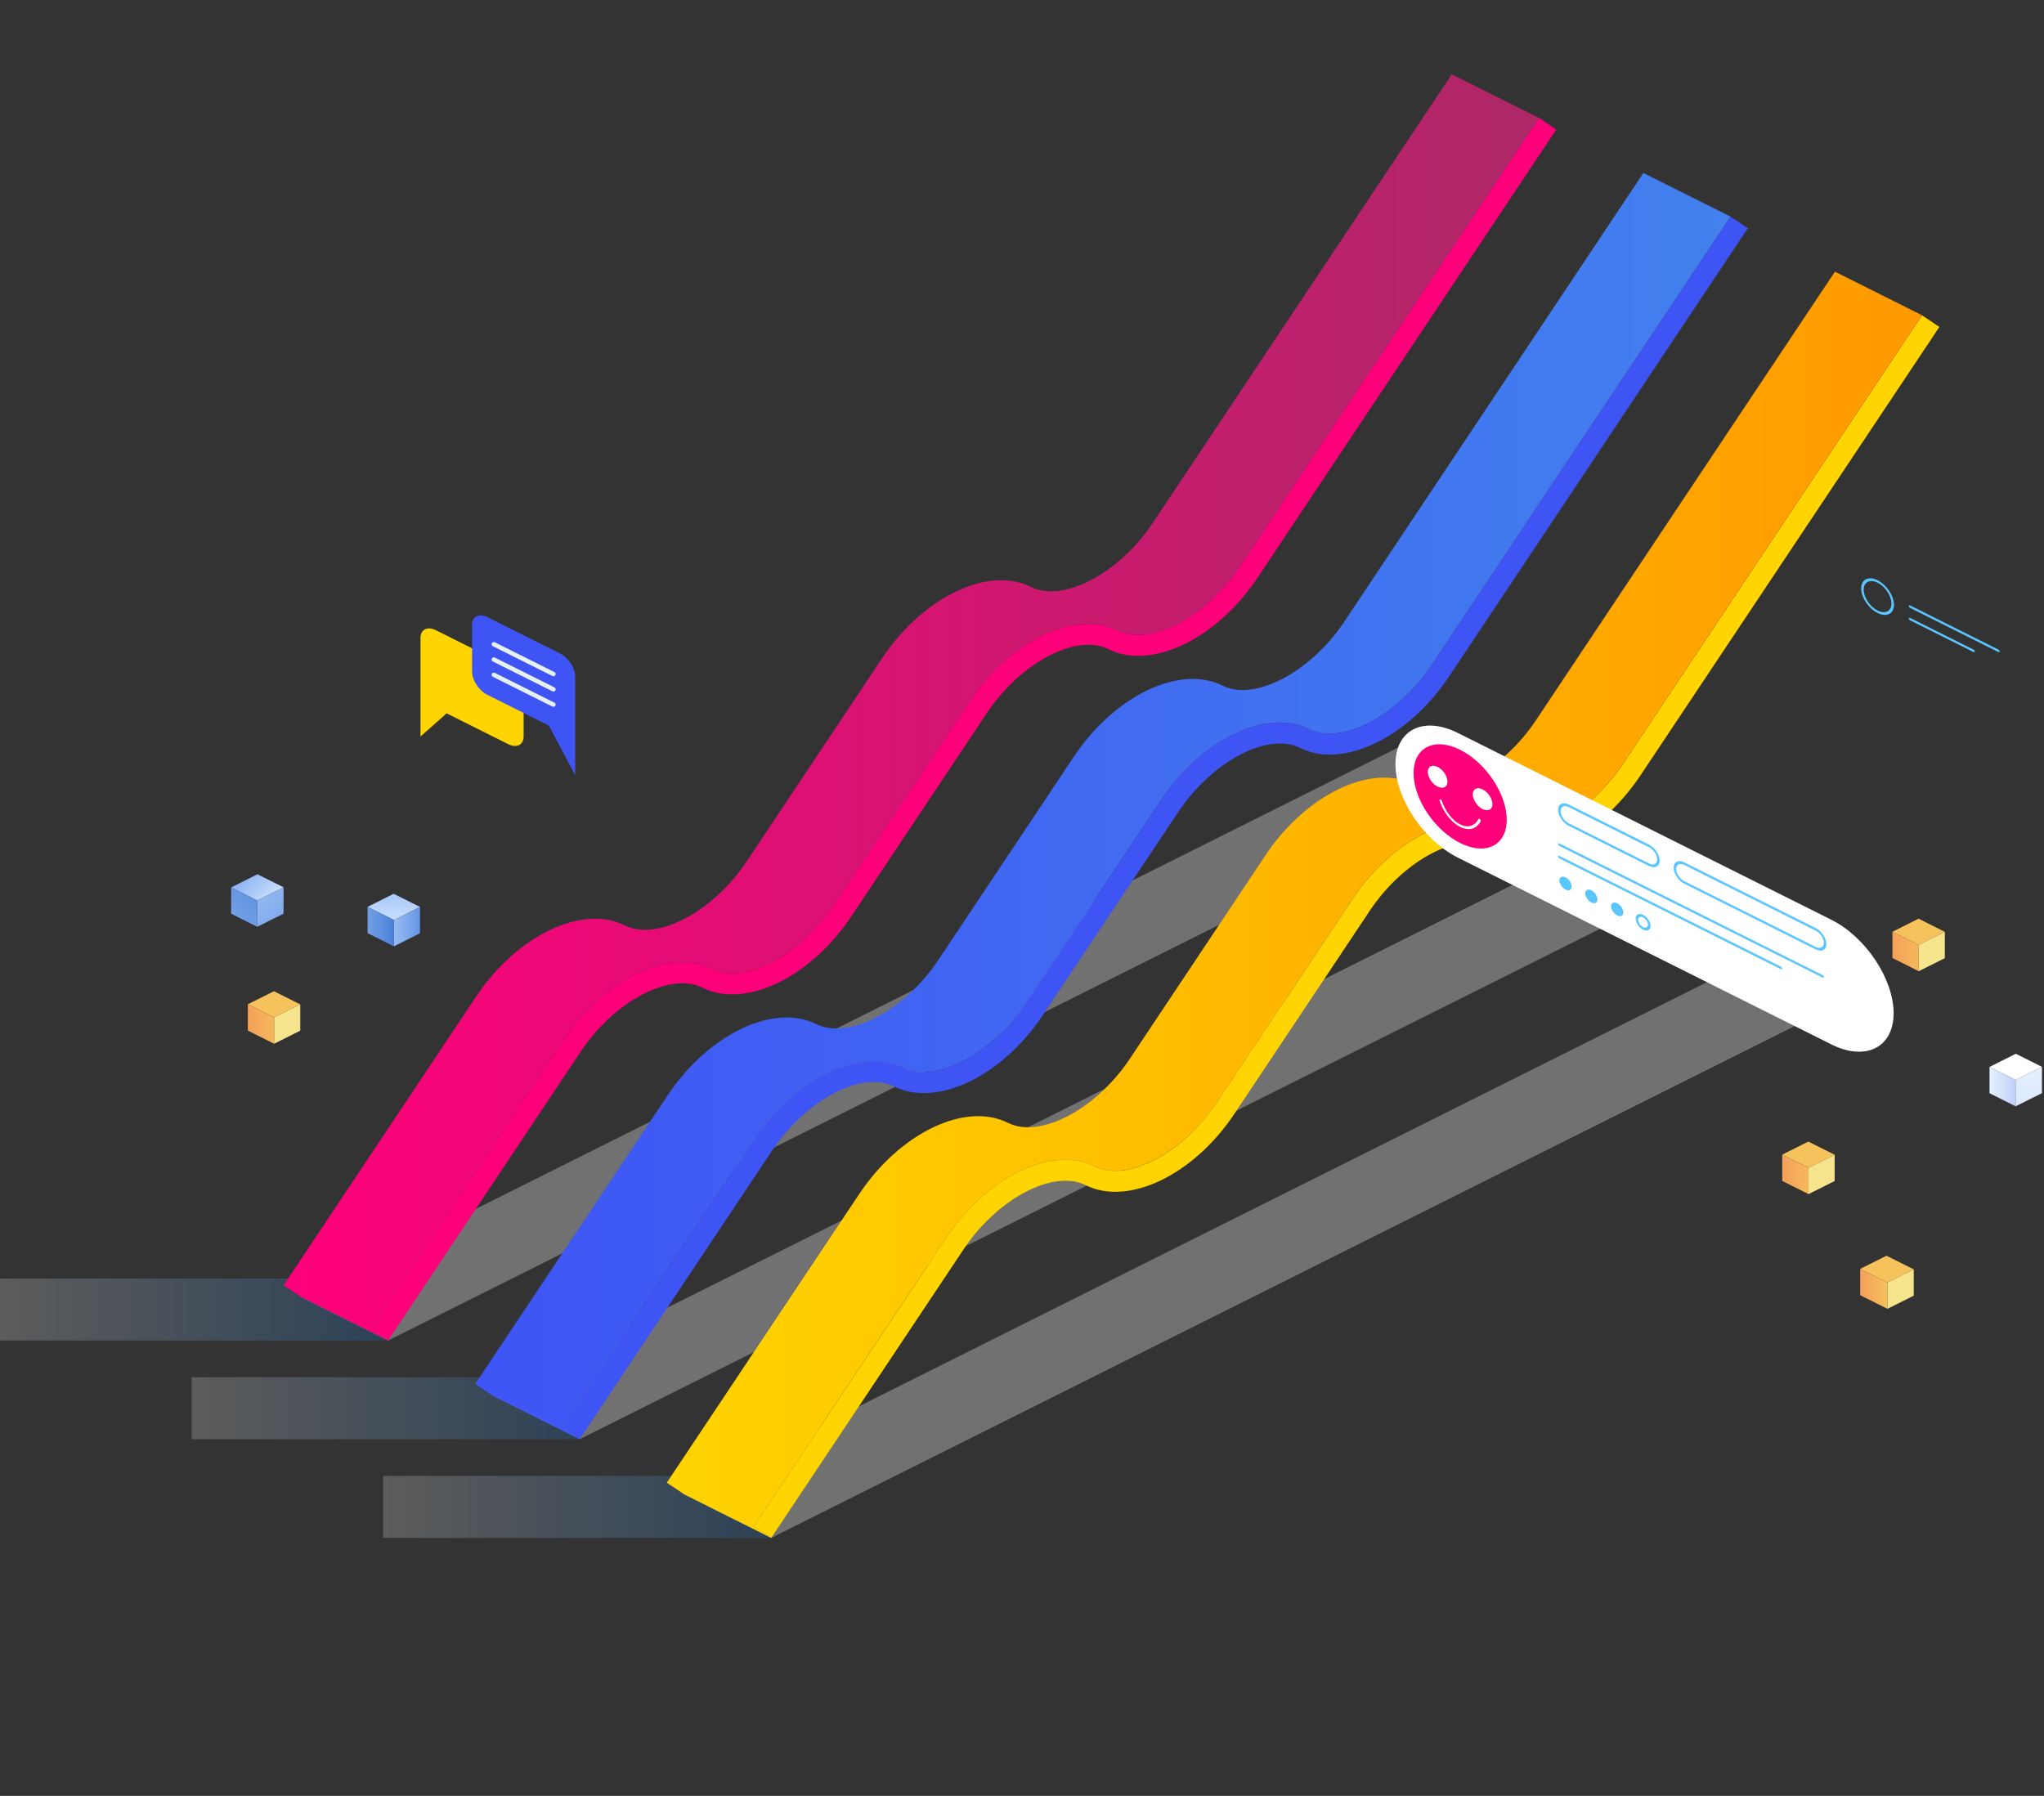 <svg fill="none" height="645" viewBox="0 0 734 645" width="734" xmlns="http://www.w3.org/2000/svg">
    <rect x="0" y="0" width="734" height="645" fill="#333333" stroke="none"/>
    <!--  Cube  -->
    <style>
        .cube-small {
        transform-origin: center;
        transform-box: border-box;
        animation: levitate-rotate 5s infinite linear;
        }

        .cube-small-two {
        animation-delay: .2s;
        }

        .cube-small-three {
        animation-delay: .4s;
        }

        .cube-small-four {
        animation-delay: .6s;
        }

        .cube-small-five {
        animation-delay: .8s;
        }

        .cube-small-six {
        animation-delay: 1s;
        }

        .cube-small-seven {
        animation-delay: 1.2s;
        }

        @keyframes levitate-rotate {
        0%, 40%, 80% {
        transform: translateY(0) rotate(0deg);
        }
        20%, 60% {
        transform: translateY(-20px);
        }
        100% {
        transform: translateY(0) rotate(-360deg);
        }
        }

        @keyframes slideIn {
        0% {
        transform: translateX(-100px);
        opacity: 0;
        }
        15%, 70% {
        transform: translateX(0);
        opacity: 1;
        }
        90%, 100% {
        transform: translateX(0);
        opacity: 0;
        }
        }

        .cube {
        opacity: 0;
        transform: translateX(-100px);
        animation: slideIn 7s infinite linear;
        }

        .cube--white {
        animation: cubeTranslateYOne 7s infinite linear;
        }

        .cube--yellow {
        animation: cubeTranslateYTwo 7s infinite linear;
        }

        .cube--yellow2 {
        animation: cubeTranslateYThree 7s infinite linear;
        }

        .cube--white,
        .cube--yellow,
        .cube--yellow2 {
        opacity: 0;
        transform: translateY(-15px);
        }

        @keyframes cubeTranslateYOne {
        0%, 25% {
        transform: translateY(-25px);
        opacity: 0;
        }
        40%, 70% {
        transform: translateY(0);
        opacity: 1;
        }
        90%, 100% {
        transform: translateY(0);
        opacity: 0;
        }
        }

        @keyframes cubeTranslateYTwo {
        0%, 20% {
        transform: translateY(-25px);
        opacity: 0;
        }
        35%, 70% {
        transform: translateY(0);
        opacity: 1;
        }
        90%, 100% {
        transform: translateY(0);
        opacity: 0;
        }
        }

        @keyframes cubeTranslateYThree {
        0%, 15% {
        transform: translateY(-25px);
        opacity: 0;
        }
        30%, 70% {
        transform: translateY(0);
        opacity: 1;
        }
        90%, 100% {
        transform: translateY(0);
        opacity: 0;
        }
        }

        .cube-two {
        animation-delay: .5s;
        }

        .cube-two .cube--white {
        animation-delay: .5s;
        }

        .cube-two .cube--yellow {
        animation-delay: .5s;
        }

        .cube-three {
        animation-delay: 1s;
        }

        .cube-three .cube--white {
        animation-delay: 1s;
        }
    </style>
    <!-- portfolio, location-popup,massage-user -->
    <style>
        .portfolio {
        transform-origin: center;
        transform-box: border-box;
        opacity: 0;
        transform: translate(175px, -200px);
        animation: movement-portfolio 10s infinite linear;
        }
        @keyframes movement-portfolio {
        0% {
        opacity: 0;
        transform: translate(175px, -200px);

        }
        20% {
        opacity: 1;
        transform: translate(60px, -15px)
        }
        35% {
        transform: translate(0, 0);
        }
        60% {
        transform: translate(-90px, 115px);
        }
        75% {

        opacity: 1;
        transform: translate(-140px, 110px);
        }
        100% {
        opacity: 0;
        transform: translate(-240px, 240px);
        }
        }

        .location-popup {
        opacity: 0;
        transform: translate(100px, -150px);
        animation: movement-location 10s infinite linear;
        animation-delay: 3s;
        }
        @keyframes movement-location {
        0% {
        opacity: 0;
        transform: translate(100px, -150px);
        }
        20% {
        opacity: 1;
        transform: translate(-24px, 35px);
        }
        35% {
        transform: translate(-85px, 35px);
        }
        60% {
        transform: translate(-185px, 155px);
        }
        75% {
        opacity: 1;
        transform: translate(-225px, 160px);
        }
        100% {
        opacity: 0;
        transform: translate(-315px, 290px);
        }
        }

        .massage-user{
        opacity: 0;
        transform: translate(210px, -270px);
        animation: movement-massage-user 10s infinite linear;
        animation-delay: 6s;
        }
        @keyframes movement-massage-user {
        0% {
        opacity: 0;
        transform: translate(210px, -270px);
        }
        20% {
        opacity: 1;
        transform: translate(80px, -85px);
        }
        35% {
        transform: translate(30px, -85px);
        }
        60% {
        transform: translate(-65px, 40px);
        }
        75% {
        opacity: 1;
        transform: translate(-120px, 35px);
        }
        100% {
        opacity: 0;
        transform: translate(-205px, 170px);
        }
        }
        /*.smile{*/
        /*  display: none;*/
        /*}*/
    </style>
    <!-- messenger -->
    <style>
        .messenger, .smile{
        animation: levitate 3s infinite linear;
        }
        .smile{
        animation-delay: 0.5s;
        }
        @keyframes levitate {
        0%,100% { transform: translateY(0); }
        50% { transform: translateY(-10px); }
        }
    </style>
    <path d="M535.495 283.272L139.376 481.443L107.882 465.683L504.001 267.528L535.495 283.272Z"
          fill="url(#paint0_linear_3995_1531)"
          opacity="0.3"
          style="mix-blend-mode:multiply"/>
    <path d="M139.376 459.188H0V481.443H139.376V459.188Z" fill="url(#paint1_linear_3995_1531)" opacity="0.2"
          style="mix-blend-mode:multiply"/>
    <path
            d="M139.376 481.443L133.138 477.272L202.221 373.626C216.878 351.626 240.335 340.388 255.629 348.029C267.199 353.807 287.266 343.269 299.441 324.979L348.058 252.039C362.715 230.04 386.173 218.801 401.466 226.442C413.036 232.237 433.103 221.683 445.278 203.408L552.619 42.328L558.857 46.498L451.516 207.563C436.859 229.562 413.386 240.801 398.108 233.16C386.539 227.366 366.471 237.92 354.297 256.194L305.679 329.133C291.022 351.133 267.565 362.371 252.271 354.73C240.701 348.952 220.634 359.49 208.459 377.765L139.376 481.411V481.443Z"
            fill="#FF007B"/>
    <path
            d="M552.619 42.328L445.278 203.392C433.103 221.667 413.036 232.221 401.466 226.426C386.173 218.786 362.715 230.024 348.058 252.024L299.441 324.963C287.266 343.237 267.198 353.791 255.629 348.013C240.335 340.372 216.878 351.61 202.221 373.61L133.138 477.256L139.376 481.427L108.105 465.779L101.866 461.608L170.95 357.962C185.607 335.962 209.064 324.724 224.358 332.365C235.927 338.143 255.995 327.605 268.169 309.315L316.787 236.376C331.444 214.376 354.901 203.138 370.195 210.778C381.764 216.573 401.832 206.019 414.006 187.744L521.347 26.68L552.619 42.328Z"
            fill="url(#paint2_linear_3995_1531)"/>
    <path d="M604.292 318.738L208.173 516.893L176.679 501.134L572.798 302.979L604.292 318.738Z"
          fill="url(#paint3_linear_3995_1531)"
          opacity="0.3"
          style="mix-blend-mode:multiply"/>
    <path d="M208.173 494.639H68.797V516.893H208.173V494.639Z" fill="url(#paint4_linear_3995_1531)" opacity="0.2"
          style="mix-blend-mode:multiply"/>
    <path
            d="M208.173 516.893L201.935 512.723L271.018 409.076C285.675 387.077 309.132 375.838 324.426 383.479C335.995 389.258 356.063 378.72 368.237 360.429L416.855 287.49C431.512 265.491 454.969 254.252 470.263 261.893C481.833 267.687 501.9 257.133 514.075 238.859L621.416 77.794L627.654 81.965L520.313 243.029C505.656 265.029 482.183 276.267 466.905 268.627C455.336 262.832 435.268 273.386 423.093 291.661L374.476 364.6C359.819 386.599 336.361 397.838 321.068 390.197C309.498 384.419 289.431 394.957 277.256 413.231L208.173 516.877V516.893Z"
            fill="#3F54F5"/>
    <path
            d="M621.4 77.778L514.059 238.843C501.884 257.117 481.817 267.672 470.247 261.877C454.954 254.236 431.496 265.475 416.839 287.474L368.221 360.413C356.047 378.688 335.979 389.242 324.41 383.464C309.116 375.823 285.659 387.061 271.002 409.061L201.919 512.707L208.157 516.877L176.886 501.229L170.647 497.059L239.731 393.413C254.388 371.413 277.845 360.175 293.139 367.816C304.708 373.594 324.776 363.056 336.95 344.765L385.568 271.826C400.225 249.827 423.682 238.588 438.976 246.229C450.545 252.023 470.613 241.469 482.787 223.195L590.128 62.13L621.4 77.778Z"
            fill="url(#paint5_linear_3995_1531)"/>
    <path d="M673.073 354.189L276.954 552.344L245.46 536.585L641.579 338.43L673.073 354.189Z"
          fill="url(#paint6_linear_3995_1531)"
          opacity="0.3"
          style="mix-blend-mode:multiply"/>
    <path d="M276.954 530.09H137.578V552.344H276.954V530.09Z" fill="url(#paint7_linear_3995_1531)" opacity="0.2"
          style="mix-blend-mode:multiply"/>
    <path
            d="M276.954 552.344L270.716 548.173L339.799 444.527C354.456 422.528 377.913 411.289 393.207 418.93C404.776 424.709 424.844 414.171 437.018 395.88L485.636 322.941C500.293 300.941 523.75 289.703 539.044 297.344C550.613 303.138 570.681 292.584 582.856 274.31L690.197 113.245L696.435 117.416L589.094 278.48C574.437 300.48 550.964 311.718 535.686 304.077C524.116 298.283 504.049 308.837 491.874 327.112L443.257 400.051C428.6 422.05 405.142 433.289 389.849 425.648C378.279 419.869 358.211 430.408 346.037 448.682L276.954 552.328V552.344Z"
            fill="#FFD400"/>
    <path
            d="M690.196 113.229L582.856 274.294C570.681 292.568 550.613 303.122 539.044 297.328C523.75 289.687 500.293 300.926 485.636 322.925L437.018 395.864C424.844 414.139 404.776 424.693 393.207 418.914C377.913 411.273 354.456 422.512 339.799 444.512L270.716 548.158L276.954 552.328L245.683 536.68L239.444 532.51L308.528 428.864C323.184 406.864 346.642 395.625 361.935 403.266C373.505 409.045 393.573 398.507 405.747 380.216L454.365 307.277C469.022 285.278 492.479 274.039 507.773 281.68C519.342 287.474 539.41 276.92 551.584 258.646L658.925 97.581L690.196 113.229Z"
            fill="url(#paint8_linear_3995_1531)"/>
    <g class="cube">
        <g class="cube--blue">
            <path d="M587.607 582.98H534.98V599.756H587.607V582.98Z" fill="url(#paint9_linear_3995_1531)"
                  style="mix-blend-mode:multiply"/>
            <path d="M621.148 549.429L587.607 566.205L554.065 549.429L587.607 532.654L621.148 549.429Z"
                  fill="url(#paint10_linear_3995_1531)"/>
            <path d="M621.148 582.98L587.607 599.756V566.205L621.148 549.429V582.98Z"
                  fill="url(#paint11_linear_3995_1531)"/>
            <path d="M587.607 599.756L554.065 582.98V549.429L587.607 566.205V599.756Z"
                  fill="url(#paint12_linear_3995_1531)"/>
        </g>
        <g class="cube--yellow2">
            <path d="M621.148 515.878L587.607 532.653L554.065 515.878L587.607 499.102L621.148 515.878Z"
                  fill="url(#paint13_linear_3995_1531)"/>
            <path d="M621.148 549.429L587.607 566.205V532.654L621.148 515.878V549.429Z"
                  fill="url(#paint14_linear_3995_1531)"/>
            <path d="M587.607 566.205L554.065 549.429V515.878L587.607 532.654V566.205Z"
                  fill="url(#paint15_linear_3995_1531)"/>
        </g>
        <g class="cube--yellow">
            <path d="M621.148 482.327L587.607 499.102L554.065 482.327L587.607 465.551L621.148 482.327Z"
                  fill="url(#paint16_linear_3995_1531)"/>
            <path d="M621.148 515.878L587.607 532.654V499.102L621.148 482.327V515.878Z" fill="#FFD400"/>
            <path d="M587.607 532.654L554.065 515.878V482.327L587.607 499.102V532.654Z"
                  fill="url(#paint17_linear_3995_1531)"/>
        </g>
        <g class="cube--white">
            <path d="M621.148 448.776L587.607 465.551L554.065 448.776L587.607 432L621.148 448.776Z" fill="white"/>
            <path d="M621.148 482.327L587.607 499.102V465.551L621.148 448.776V482.327Z"
                  fill="url(#paint18_linear_3995_1531)"/>
            <path d="M587.607 499.102L554.065 482.327V448.776L587.607 465.551V499.102Z"
                  fill="url(#paint19_linear_3995_1531)"/>
        </g>
    </g>
    <g class="cube cube-two">
        <g class="cube--blue">
            <path d="M543.11 605.228H490.484V622.004H543.11V605.228Z" fill="url(#paint20_linear_3995_1531)"
                  style="mix-blend-mode:multiply"/>
            <path d="M576.652 571.69L543.11 588.466L509.568 571.69L543.11 554.915L576.652 571.69Z"
                  fill="url(#paint21_linear_3995_1531)"/>
            <path d="M576.652 605.228L543.11 622.017V588.466L576.652 571.69V605.228Z"
                  fill="url(#paint22_linear_3995_1531)"/>
            <path d="M543.11 622.017L509.568 605.228V571.69L543.11 588.466V622.017Z"
                  fill="url(#paint23_linear_3995_1531)"/>
        </g>
        <g class="cube--yellow">
            <path d="M576.652 538.139L543.11 554.915L509.568 538.139L543.11 521.364L576.652 538.139Z"
                  fill="url(#paint24_linear_3995_1531)"/>
            <path d="M576.652 571.69L543.11 588.466V554.915L576.652 538.139V571.69Z"
                  fill="url(#paint25_linear_3995_1531)"/>
            <path d="M543.11 588.466L509.568 571.69V538.139L543.11 554.915V588.466Z"
                  fill="url(#paint26_linear_3995_1531)"/>
        </g>
        <g class="cube--white">
            <path d="M576.652 504.588L543.11 521.363L509.581 504.588L543.11 487.812L576.652 504.588Z" fill="white"/>
            <path d="M576.652 538.126L543.11 554.915V521.363L576.652 504.588V538.126Z"
                  fill="url(#paint27_linear_3995_1531)"/>
            <path d="M543.11 554.915L509.581 538.126V504.588L543.11 521.363V554.915Z"
                  fill="url(#paint28_linear_3995_1531)"/>
        </g>
    </g>
    <g class="cube cube-three">
        <g class="cube--blue">
            <path d="M498.626 627.49H446V644.265H498.626V627.49Z" fill="url(#paint29_linear_3995_1531)"
                  style="mix-blend-mode:multiply"/>
            <path d="M532.155 593.951L498.614 610.727L465.085 593.951L498.614 577.163L532.155 593.951Z"
                  fill="url(#paint30_linear_3995_1531)"/>
            <path d="M532.155 627.489L498.614 644.265V610.727L532.155 593.951V627.489Z"
                  fill="url(#paint31_linear_3995_1531)"/>
            <path d="M498.614 644.265L465.085 627.489V593.951L498.614 610.727V644.265Z"
                  fill="url(#paint32_linear_3995_1531)"/>
        </g>
        <g class="cube--white">
            <path d="M532.155 560.4L498.614 577.175L465.085 560.4L498.614 543.624L532.155 560.4Z" fill="white"/>
            <path d="M532.155 593.951L498.614 610.726V577.175L532.155 560.4V593.951Z"
                  fill="url(#paint33_linear_3995_1531)"/>
            <path d="M498.614 610.726L465.085 593.951V560.4L498.614 577.175V610.726Z"
                  fill="url(#paint34_linear_3995_1531)"/>
        </g>
    </g>
    <g class="cube-small cube-small-one">
        <path d="M714.434 383.193L723.807 387.889L733.26 383.161L723.887 378.465L714.434 383.193Z" fill="white"/>
        <path d="M714.434 392.633L723.807 397.329V387.889L714.434 383.193V392.633Z"
              fill="url(#paint35_linear_3995_1531)"/>
        <path d="M723.807 397.329L733.26 392.601V383.161L723.807 387.889V397.329Z"
              fill="url(#paint36_linear_3995_1531)"/>
    </g>
    <g class="cube-small cube-small-two">
        <path d="M658.826 414.728L649.453 419.408L640 414.696L649.373 410L658.826 414.728Z" fill="#F5C25B"/>
        <path d="M658.826 424.168L649.453 428.864V419.408L658.826 414.728V424.168Z" fill="#F5E48C"/>
        <path d="M649.453 428.864L640 424.136V414.696L649.453 419.408V428.864Z" fill="url(#paint37_linear_3995_1531)"/>
    </g>
    <g class="cube-small cube-small-three">
        <path d="M698.392 334.673L689.019 339.353L679.582 334.641L688.955 329.945L698.392 334.673Z" fill="#F5C25B"/>
        <path d="M698.392 344.113L689.019 348.809V339.353L698.392 334.673V344.113Z" fill="#F5E48C"/>
        <path d="M689.019 348.809L679.582 344.081V334.641L689.019 339.353V348.809Z"
              fill="url(#paint38_linear_3995_1531)"/>
    </g>
    <g class="cube-small cube-small-four">
        <path d="M107.826 360.728L98.437 365.408L89 360.68L98.374 356L107.826 360.728Z" fill="#F5C25B"/>
        <path d="M107.826 370.168L98.437 374.864V365.408L107.826 360.728V370.168Z" fill="#F5E48C"/>
        <path d="M98.437 374.864L89 370.136V360.68L98.437 365.408V374.864Z" fill="url(#paint39_linear_3995_1531)"/>
    </g>
    <g class="cube-small cube-small-five">
        <path d="M150.826 325.728L141.453 330.424L132 325.696L141.373 321L150.826 325.728Z"
              fill="url(#paint40_linear_3995_1531)"/>
        <path d="M150.826 335.183L141.453 339.864V330.424L150.826 325.728V335.183Z"
              fill="url(#paint41_linear_3995_1531)"/>
        <path d="M141.453 339.864L132 335.136V325.696L141.453 330.424V339.864Z" fill="url(#paint42_linear_3995_1531)"/>
    </g>
    <g class="cube-small cube-small-six">
        <path d="M83 318.712L92.374 323.408L101.826 318.68L92.453 314L83 318.712Z"
              fill="url(#paint43_linear_3995_1531)"/>
        <path d="M83 328.168L92.374 332.864V323.408L83 318.712V328.168Z" fill="url(#paint44_linear_3995_1531)"/>
        <path d="M92.374 332.864L101.826 328.136V318.68L92.374 323.408V332.864Z"
              fill="url(#paint45_linear_3995_1531)"/>
    </g>
    <g class="cube-small cube-small-seven">
        <path d="M668 455.728L677.787 460.631L687.224 455.903L677.437 451L668 455.728Z" fill="#F5C25B"/>
        <path d="M668 465.183L677.787 470.07V460.631L668 455.728V465.183Z" fill="url(#paint46_linear_3995_1531)"/>
        <path d="M677.787 470.071L687.224 465.343V455.903L677.787 460.631V470.071Z" fill="#F5E48C"/>
    </g>
    <g class="location-popup">
        <g filter="url(#filter0_b_3995_1531)">
            <path
                    d="M686.297 309.331L465.712 198.983V169.868C465.712 153.79 478.745 147.279 494.818 155.318L686.313 251.116C702.387 259.155 715.42 278.703 715.42 294.781C715.42 310.859 702.387 317.37 686.313 309.331H686.297Z"
                    fill="#001140" fill-opacity="0.5"/>
            <path
                    d="M686.537 308.883L686.431 308.831H686.416L466.212 198.674V169.868C466.212 161.968 469.404 156.524 474.461 153.996C479.541 151.458 486.644 151.789 494.595 155.765L686.09 251.563L686.313 251.116L686.09 251.563C694.036 255.537 701.25 262.369 706.478 270.211C711.708 278.057 714.92 286.868 714.92 294.781C714.92 302.681 711.728 308.125 706.671 310.652C701.591 313.191 694.488 312.86 686.537 308.883Z"
                    stroke="white" stroke-opacity="0.2"/>
        </g>
        <path
                d="M560.051 217.321L529.655 202.119C526.36 200.463 523.687 196.452 523.687 193.157C523.687 189.861 526.36 188.524 529.655 190.164L560.051 205.366C563.345 207.022 566.018 211.033 566.018 214.328C566.018 217.624 563.345 218.961 560.051 217.321Z"
                fill="white"/>
        <path
                d="M633.717 254.173L576.474 225.535C573.18 223.879 570.506 219.868 570.506 216.573C570.506 213.278 573.18 211.941 576.474 213.58L633.717 242.218C637.011 243.873 639.685 247.885 639.685 251.18C639.685 254.475 637.011 255.812 633.717 254.173Z"
                fill="white"/>
        <path
                d="M604.324 250.225L523.687 209.887C523.432 209.76 523.241 209.457 523.241 209.219C523.241 208.98 523.448 208.868 523.687 208.996L604.324 249.333C604.578 249.461 604.769 249.763 604.769 250.002C604.769 250.241 604.562 250.352 604.324 250.225Z"
                fill="white"/>
        <path
                d="M655.949 276.061L608.796 252.469C608.541 252.342 608.35 252.04 608.35 251.801C608.35 251.562 608.557 251.451 608.796 251.578L655.949 275.169C656.204 275.297 656.395 275.599 656.395 275.838C656.395 276.077 656.188 276.188 655.949 276.061Z"
                fill="white"/>
        <path
                d="M656.363 259.521C654.565 258.63 653.117 259.346 653.117 261.145C653.117 262.944 654.565 265.125 656.363 266.016C658.161 266.908 659.61 266.191 659.61 264.392C659.61 262.594 658.161 260.413 656.363 259.521ZM670.049 266.366C668.251 265.475 666.803 266.191 666.803 267.99C666.803 269.789 668.251 271.97 670.049 272.861C671.847 273.753 673.296 273.036 673.296 271.238C673.296 269.439 671.847 267.258 670.049 266.366ZM683.735 273.211C681.937 272.32 680.489 273.036 680.489 274.835C680.489 276.634 681.937 278.815 683.735 279.706C685.534 280.598 686.982 279.881 686.982 278.083C686.982 276.284 685.534 274.103 683.735 273.211Z"
                fill="white"/>
        <path
                d="M504.956 193.379C504.956 196.356 499.943 196.277 493.768 193.172C487.593 190.068 482.581 185.165 482.581 182.189C482.581 179.212 487.593 179.291 493.768 182.396C499.943 185.484 504.956 190.403 504.956 193.395V193.379Z"
                fill="white"/>
        <path
                d="M493.768 135.117C482.931 129.689 474.146 134.083 474.146 144.923C474.146 155.764 493.768 187.776 493.768 187.776C493.768 187.776 513.39 175.391 513.39 164.551C513.39 153.71 504.606 140.53 493.768 135.101V135.117Z"
                fill="#FFD400"/>
        <path
                d="M493.768 162.115C489.694 160.078 486.4 155.127 486.4 151.068C486.4 147.009 489.694 145.353 493.768 147.391C497.842 149.428 501.136 154.379 501.136 158.438C501.136 162.497 497.842 164.153 493.768 162.115Z"
                fill="white"/>
    </g>
    <g class="messenger">
        <path
                d="M182.494 239.34L156.538 226.35C153.483 224.822 151 226.064 151 229.12V264.523L160.389 256.197L182.494 267.261C185.55 268.789 188.032 267.547 188.032 264.491V247.649C188.032 244.593 185.55 240.868 182.494 239.34Z"
                fill="#FFD400"/>
        <path
                d="M201.018 234.644L175.062 221.654C172.007 220.126 169.524 221.367 169.524 224.424V241.266C169.524 244.322 172.007 248.047 175.062 249.575L197.103 260.591L206.556 278.452V242.937C206.556 239.881 204.074 236.156 201.018 234.628V234.644Z"
                fill="#3F54F5"/>
        <path
                d="M198.727 242.873C198.599 242.873 198.488 242.842 198.376 242.794L176.988 232.096C176.59 231.905 176.431 231.428 176.638 231.03C176.829 230.632 177.306 230.473 177.704 230.68L199.093 241.377C199.49 241.568 199.65 242.046 199.443 242.444C199.299 242.73 199.029 242.889 198.727 242.889V242.873Z"
                fill="#E7F0FE"/>
        <path
                d="M198.727 248.365C198.599 248.365 198.488 248.333 198.376 248.286L176.988 237.588C176.59 237.397 176.431 236.92 176.638 236.522C176.829 236.124 177.306 235.965 177.704 236.172L199.093 246.869C199.49 247.06 199.65 247.538 199.443 247.936C199.299 248.222 199.029 248.381 198.727 248.381V248.365Z"
                fill="#E7F0FE"/>
        <path
                d="M198.727 253.857C198.599 253.857 198.488 253.825 198.376 253.778L176.988 243.08C176.59 242.889 176.431 242.412 176.638 242.014C176.829 241.616 177.306 241.457 177.704 241.664L199.093 252.361C199.49 252.552 199.65 253.029 199.443 253.427C199.299 253.714 199.029 253.873 198.727 253.873V253.857Z"
                fill="#E7F0FE"/>
    </g>
    <g class="portfolio">
        <g filter="url(#filter1_b_3995_1531)">
            <path
                    d="M396.039 252.597L331.126 220.123C324.219 216.668 318.617 208.263 318.617 201.355V95.002C318.617 88.094 324.219 85.292 331.126 88.746L396.039 121.22C402.946 124.675 408.548 133.08 408.548 139.988V246.341C408.548 253.249 402.946 256.051 396.039 252.597Z"
                    fill="#001140" fill-opacity="0.5"/>
            <path
                    d="M396.263 252.149L331.349 219.676C327.987 217.994 324.922 215.094 322.697 211.757C320.471 208.416 319.117 204.683 319.117 201.355V95.002C319.117 91.687 320.451 89.463 322.505 88.436C324.581 87.397 327.534 87.509 330.902 89.194C330.902 89.194 330.902 89.194 330.902 89.194L395.816 121.668L396.039 121.22L395.816 121.668C399.178 123.349 402.243 126.249 404.468 129.586C406.694 132.927 408.048 136.66 408.048 139.988V246.341C408.048 249.656 406.714 251.88 404.66 252.908C402.584 253.946 399.631 253.834 396.263 252.149Z"
                    stroke="white" stroke-opacity="0.2"/>
        </g>
        <path
                d="M351.482 124.05C365.352 113.218 362.196 85.989 344.434 63.232C326.672 40.475 301.029 30.807 287.159 41.638C273.29 52.469 276.446 79.698 294.208 102.456C311.97 125.213 337.613 134.881 351.482 124.05Z"
                fill="white"/>
        <path
                d="M337.794 103.487C337.332 102.484 328.675 95.368 326.256 92.519C326.224 92.487 326.192 92.439 326.16 92.408C329.916 91.134 332.431 87.043 332.431 82.331C332.431 75.088 326.542 66.269 319.317 62.64C312.076 59.026 306.204 61.971 306.204 69.198C306.204 73.926 308.718 80.516 312.474 85.547C312.442 85.547 312.411 85.547 312.379 85.563C309.96 85.992 301.302 84.432 300.841 84.99C299.377 86.741 298.279 88.81 297.515 91.23L341.12 113.054C340.356 109.87 339.258 106.703 337.794 103.487Z"
                fill="#FFD400"/>
        <path
                d="M330.585 141.421C328.834 140.546 327.402 138.397 327.402 136.645C327.402 134.894 328.834 134.178 330.585 135.054C332.335 135.929 333.767 138.078 333.767 139.829C333.767 141.58 332.335 142.297 330.585 141.421ZM330.585 135.945C329.327 135.308 328.293 135.834 328.293 137.091C328.293 138.349 329.327 139.893 330.585 140.53C331.842 141.166 332.876 140.641 332.876 139.383C332.876 138.126 331.842 136.582 330.585 135.945Z"
                fill="white"/>
        <path
                d="M376.942 161.861L337.794 142.281C337.539 142.153 337.348 141.851 337.348 141.612C337.348 141.373 337.555 141.262 337.794 141.389L376.942 160.969C377.197 161.096 377.388 161.399 377.388 161.638C377.388 161.876 377.181 161.988 376.942 161.861Z"
                fill="white"/>
        <path
                d="M399.318 186.487L342.281 157.944C342.027 157.817 341.836 157.515 341.836 157.276C341.836 157.037 342.043 156.926 342.281 157.053L399.318 185.595C399.572 185.722 399.763 186.025 399.763 186.264C399.763 186.502 399.556 186.614 399.318 186.487Z"
                fill="white"/>
        <path
                d="M399.318 190.96L342.281 162.418C342.027 162.29 341.836 161.988 341.836 161.749C341.836 161.51 342.043 161.399 342.281 161.526L399.318 190.068C399.572 190.196 399.763 190.498 399.763 190.737C399.763 190.976 399.556 191.087 399.318 190.96Z"
                fill="white"/>
        <path
                d="M399.318 195.433L342.281 166.891C342.027 166.763 341.836 166.461 341.836 166.222C341.836 165.983 342.043 165.872 342.281 165.999L399.318 194.541C399.572 194.669 399.763 194.971 399.763 195.21C399.763 195.449 399.556 195.56 399.318 195.433Z"
                fill="white"/>
        <path
                d="M330.585 181.679C328.834 180.804 327.402 178.655 327.402 176.904C327.402 175.153 328.834 174.436 330.585 175.312C332.335 176.187 333.767 178.336 333.767 180.087C333.767 181.839 332.335 182.555 330.585 181.679ZM330.585 176.203C329.327 175.567 328.293 176.092 328.293 177.349C328.293 178.607 329.327 180.151 330.585 180.788C331.842 181.425 332.876 180.899 332.876 179.642C332.876 178.384 331.842 176.84 330.585 176.203Z"
                fill="white"/>
        <path
                d="M376.942 202.119L337.794 182.539C337.539 182.412 337.348 182.109 337.348 181.87C337.348 181.632 337.555 181.52 337.794 181.648L376.942 201.227C377.197 201.355 377.388 201.657 377.388 201.896C377.388 202.135 377.181 202.246 376.942 202.119Z"
                fill="white"/>
        <path
                d="M399.318 226.745L342.281 198.203C342.027 198.075 341.836 197.773 341.836 197.534C341.836 197.295 342.043 197.184 342.281 197.311L399.318 225.853C399.572 225.981 399.763 226.283 399.763 226.522C399.763 226.761 399.556 226.872 399.318 226.745Z"
                fill="white"/>
        <path
                d="M399.318 231.218L342.281 202.676C342.027 202.549 341.836 202.246 341.836 202.007C341.836 201.769 342.043 201.657 342.281 201.784L399.318 230.327C399.572 230.454 399.763 230.756 399.763 230.995C399.763 231.234 399.556 231.345 399.318 231.218Z"
                fill="white"/>
        <path
                d="M399.318 235.691L342.281 207.149C342.027 207.022 341.836 206.719 341.836 206.48C341.836 206.242 342.043 206.13 342.281 206.258L399.318 234.8C399.572 234.927 399.763 235.229 399.763 235.468C399.763 235.707 399.556 235.818 399.318 235.691Z"
                fill="white"/>
        <g class="message">
            <path
                    d="M436.27 100.494L362.461 63.563C356.62 60.634 351.878 53.535 351.878 47.692C351.878 41.85 356.62 39.478 362.461 42.407L436.27 79.338C442.111 82.268 446.853 89.367 446.853 95.209C446.853 101.052 442.111 103.423 436.27 100.494Z"
                    fill="#FFD400"/>
            <path
                    d="M367.585 59.568C365.373 58.453 363.575 55.763 363.575 53.55C363.575 51.338 365.373 50.43 367.585 51.545C369.797 52.643 371.595 55.349 371.595 57.562C371.595 59.775 369.797 60.682 367.585 59.568ZM367.585 52.436C365.866 51.577 364.466 52.277 364.466 53.996C364.466 55.715 365.866 57.817 367.585 58.676C369.304 59.536 370.704 58.835 370.704 57.116C370.704 55.397 369.304 53.296 367.585 52.436Z"
                    fill="white"/>
            <path
                    d="M402.867 73.64L380.093 62.242C379.839 62.115 379.648 61.812 379.648 61.574C379.648 61.335 379.855 61.223 380.093 61.351L402.867 72.748C403.121 72.876 403.312 73.178 403.312 73.417C403.312 73.656 403.105 73.767 402.867 73.64Z"
                    fill="white"/>
            <path
                    d="M414.309 79.37L407.338 75.884C407.084 75.757 406.893 75.454 406.893 75.216C406.893 74.977 407.1 74.865 407.338 74.993L414.309 78.479C414.563 78.606 414.754 78.909 414.754 79.147C414.754 79.386 414.548 79.498 414.309 79.37Z"
                    fill="white"/>
            <path
                    d="M434.711 89.574L418.797 81.615C418.542 81.487 418.351 81.185 418.351 80.946C418.351 80.707 418.558 80.596 418.797 80.723L434.711 88.683C434.965 88.81 435.156 89.113 435.156 89.351C435.156 89.59 434.949 89.701 434.711 89.574Z"
                    fill="white"/>
            <g>
                <path
                        d="M312.856 107.371C312.013 106.941 311.328 107.292 311.328 108.135C311.328 108.979 312.013 110.014 312.856 110.428C313.7 110.841 314.384 110.507 314.384 109.663C314.384 108.82 313.7 107.785 312.856 107.371ZM319.301 110.603C318.458 110.173 317.774 110.523 317.774 111.367C317.774 112.21 318.458 113.245 319.301 113.659C320.145 114.089 320.829 113.739 320.829 112.895C320.829 112.051 320.145 111.017 319.301 110.603ZM325.747 113.834C324.903 113.404 324.219 113.754 324.219 114.598C324.219 115.442 324.903 116.477 325.747 116.89C326.59 117.32 327.274 116.97 327.274 116.126C327.274 115.283 326.59 114.248 325.747 113.834Z"
                        fill="#DEE5E8"/>
                <path
                        d="M290.29 176.426L216.48 139.495C210.64 136.566 205.897 129.466 205.897 123.624C205.897 117.782 210.64 115.41 216.48 118.339L290.29 155.27C296.13 158.199 300.873 165.299 300.873 171.141C300.873 176.983 296.13 179.355 290.29 176.426Z"
                        fill="white"/>
                <path
                        d="M221.604 135.483C219.392 134.385 217.594 131.679 217.594 129.466C217.594 127.253 219.392 126.362 221.604 127.46C223.817 128.559 225.615 131.265 225.615 133.478C225.615 135.69 223.817 136.598 221.604 135.483ZM221.604 128.352C219.886 127.492 218.485 128.193 218.485 129.912C218.485 131.631 219.886 133.732 221.604 134.592C223.323 135.451 224.724 134.751 224.724 133.032C224.724 131.313 223.323 129.211 221.604 128.352Z"
                        fill="#9B87FE"/>
                <path
                        d="M256.886 149.571L234.113 138.173C233.858 138.046 233.667 137.744 233.667 137.505C233.667 137.266 233.874 137.155 234.113 137.282L256.886 148.68C257.141 148.807 257.332 149.11 257.332 149.348C257.332 149.587 257.125 149.699 256.886 149.571Z"
                        fill="#9B87FE"/>
                <path
                        d="M268.328 155.302L261.358 151.816C261.103 151.688 260.912 151.386 260.912 151.147C260.912 150.908 261.119 150.797 261.358 150.924L268.328 154.411C268.583 154.538 268.774 154.84 268.774 155.079C268.774 155.318 268.567 155.429 268.328 155.302Z"
                        fill="#9B87FE"/>
                <path
                        d="M288.73 165.506L272.816 157.547C272.562 157.419 272.371 157.117 272.371 156.878C272.371 156.639 272.577 156.528 272.816 156.655L288.73 164.614C288.985 164.742 289.176 165.044 289.176 165.283C289.176 165.522 288.969 165.633 288.73 165.506Z"
                        fill="#9B87FE"/>
                <path
                        d="M290.29 145.974L256.743 129.196C250.902 126.266 246.16 119.167 246.16 113.325C246.16 107.483 250.902 105.111 256.743 108.04L290.29 124.818C296.13 127.747 300.873 134.847 300.873 140.689C300.873 146.531 296.13 148.903 290.29 145.974Z"
                        fill="white"/>
                <path
                        d="M280.407 132.857L259.942 122.621C258.605 121.953 257.523 120.329 257.523 119.008C257.523 117.686 258.605 117.129 259.942 117.798L280.407 128.034C281.744 128.702 282.826 130.326 282.826 131.647C282.826 132.968 281.744 133.525 280.407 132.857Z"
                        fill="#DEE5E8"/>
                <path
                        d="M288.096 138.432C290.375 136.652 289.855 132.176 286.934 128.434C284.013 124.691 279.798 123.101 277.519 124.881C275.239 126.661 275.759 131.137 278.68 134.879C281.601 138.621 285.816 140.212 288.096 138.432Z"
                        fill="#FF007B"/>
            </g>
        </g>
        <path
                d="M414.786 59.345L340.976 22.413C335.136 19.485 330.394 12.385 330.394 6.543C330.394 0.701 335.136 -1.671 340.976 1.258L414.786 38.189C420.627 41.118 425.369 48.218 425.369 54.06C425.369 59.902 420.627 62.274 414.786 59.345Z"
                fill="#3F54F5"/>
        <path
                d="M346.085 18.418C343.873 17.304 342.075 14.614 342.075 12.401C342.075 10.188 343.873 9.281 346.085 10.395C348.297 11.509 350.095 14.2 350.095 16.412C350.095 18.625 348.297 19.516 346.085 18.418ZM346.085 11.287C344.366 10.427 342.966 11.127 342.966 12.847C342.966 14.566 344.366 16.667 346.085 17.527C347.804 18.386 349.204 17.686 349.204 15.967C349.204 14.247 347.804 12.146 346.085 11.287Z"
                fill="white"/>
        <path
                d="M376.895 30.262L358.593 21.108C358.339 20.981 358.148 20.678 358.148 20.44C358.148 20.201 358.355 20.09 358.593 20.217L376.895 29.37C377.149 29.497 377.34 29.8 377.34 30.039C377.34 30.277 377.133 30.389 376.895 30.262Z"
                fill="white"/>
        <path
                d="M406.24 44.938L381.367 32.49C381.112 32.363 380.921 32.06 380.921 31.822C380.921 31.583 381.128 31.471 381.367 31.599L406.24 44.047C406.495 44.174 406.686 44.477 406.686 44.716C406.686 44.954 406.479 45.066 406.24 44.938Z"
                fill="white"/>
        <path
                d="M413.211 48.425L410.712 47.167C410.458 47.04 410.267 46.737 410.267 46.499C410.267 46.26 410.474 46.148 410.712 46.276L413.211 47.533C413.465 47.661 413.656 47.963 413.656 48.202C413.656 48.441 413.449 48.552 413.211 48.425Z"
                fill="white"/>
        <path
                d="M440.79 31.853L435.459 34.512L430.127 26.52L427.533 27.826L432.865 35.817L427.533 38.475L430.127 42.375L435.459 39.717L440.79 47.708L443.384 46.403L438.053 38.412L443.384 35.753L440.79 31.853Z"
                fill="white"/>
    </g>

    <path
            d="M674.235 220.155C670.988 218.531 668.346 214.567 668.346 211.336C668.346 208.104 670.988 206.767 674.235 208.391C677.481 210.015 680.123 213.978 680.123 217.21C680.123 220.441 677.481 221.778 674.235 220.155ZM674.235 209.282C671.481 207.913 669.253 209.028 669.253 211.781C669.253 214.535 671.497 217.894 674.235 219.263C676.988 220.632 679.216 219.518 679.216 216.764C679.216 214.01 676.972 210.651 674.235 209.282Z"
            fill="#59C6FF"/>
    <path
            d="M717.633 234.195L685.916 218.324C685.661 218.197 685.47 217.894 685.47 217.656C685.47 217.417 685.677 217.305 685.916 217.433L717.633 233.304C717.887 233.431 718.078 233.733 718.078 233.972C718.078 234.211 717.871 234.322 717.633 234.195Z"
            fill="#59C6FF"/>
    <path
            d="M708.689 234.195L685.916 222.797C685.661 222.67 685.47 222.367 685.47 222.129C685.47 221.89 685.677 221.778 685.916 221.906L708.689 233.304C708.943 233.431 709.134 233.733 709.134 233.972C709.134 234.211 708.927 234.322 708.689 234.195Z"
            fill="#59C6FF"/>
    <g class="massage-user">
        <g filter="url(#filter2_b_3995_1531)">
            <path
                    d="M531.501 409.252L426.929 356.943V330.789C426.929 316.351 438.642 310.493 453.076 317.72L531.501 356.959C545.935 364.186 557.648 381.745 557.648 396.183C557.648 410.621 545.935 416.479 531.501 409.252Z"
                    fill="#001140" fill-opacity="0.5"/>
            <path
                    d="M531.724 408.805L531.724 408.805L427.429 356.634V330.789C427.429 323.709 430.291 318.838 434.813 316.577C439.357 314.305 445.721 314.596 452.852 318.167L452.852 318.167L531.277 357.406C531.277 357.406 531.277 357.406 531.277 357.406C538.403 360.974 544.878 367.106 549.571 374.144C554.266 381.186 557.148 389.09 557.148 396.183C557.148 403.263 554.286 408.134 549.763 410.395C545.219 412.666 538.856 412.375 531.724 408.805Z"
                    stroke="white" stroke-opacity="0.2"/>
        </g>
        <path
                d="M538.853 378.29L486.973 352.343C486.718 352.216 486.527 351.913 486.527 351.674C486.527 351.436 486.734 351.324 486.973 351.451L538.853 377.399C539.108 377.526 539.299 377.829 539.299 378.067C539.299 378.306 539.092 378.418 538.853 378.29Z"
                fill="white"/>
        <path
                d="M538.853 382.763L486.973 356.816C486.718 356.689 486.527 356.386 486.527 356.147C486.527 355.909 486.734 355.797 486.973 355.925L538.853 381.872C539.108 381.999 539.299 382.302 539.299 382.541C539.299 382.779 539.092 382.891 538.853 382.763Z"
                fill="white"/>
        <path
                d="M538.853 387.237L486.973 361.289C486.718 361.162 486.527 360.859 486.527 360.621C486.527 360.382 486.734 360.27 486.973 360.398L538.853 386.345C539.108 386.472 539.299 386.775 539.299 387.014C539.299 387.252 539.092 387.364 538.853 387.237Z"
                fill="white"/>
        <path
                d="M538.853 391.71L486.973 365.762C486.718 365.635 486.527 365.333 486.527 365.094C486.527 364.855 486.734 364.744 486.973 364.871L538.853 390.818C539.108 390.946 539.299 391.248 539.299 391.487C539.299 391.726 539.092 391.837 538.853 391.71Z"
                fill="white"/>
        <path
                d="M516.494 384.992L486.989 370.235C486.734 370.108 486.543 369.806 486.543 369.567C486.543 369.328 486.75 369.217 486.989 369.344L516.494 384.101C516.748 384.228 516.939 384.53 516.939 384.769C516.939 385.008 516.732 385.119 516.494 384.992Z"
                fill="white"/>
        <path
                d="M473.43 360.509C473.128 359.84 467.351 355.097 465.743 353.202C465.727 353.171 465.696 353.155 465.68 353.123C468.194 352.279 469.865 349.557 469.865 346.405C469.865 341.582 465.934 335.692 461.112 333.288C456.29 330.869 452.376 332.842 452.376 337.666C452.376 340.818 454.046 345.211 456.561 348.57C454.89 348.872 449.113 347.838 448.795 348.204C447.824 349.366 447.092 350.751 446.583 352.375L475.658 366.924C475.149 364.807 474.417 362.69 473.446 360.541L473.43 360.509Z"
                fill="white"/>
    </g>
    <g class="smile">
        <path
                d="M657.62 375.09L523.48 307.993C511.146 301.817 501.105 286.758 501.105 274.421C501.105 262.084 511.146 257.07 523.48 263.23L657.62 330.327C669.954 336.504 679.996 351.563 679.996 363.9C679.996 376.237 669.954 381.251 657.62 375.09Z"
                fill="white"/>
        <path
                d="M562.183 315.093C560.974 314.488 559.987 314.982 559.987 316.192C559.987 317.401 560.974 318.882 562.183 319.503C563.393 320.108 564.379 319.614 564.379 318.404C564.379 317.194 563.393 315.714 562.183 315.093ZM571.461 319.741C570.252 319.137 569.265 319.63 569.265 320.84C569.265 322.05 570.252 323.53 571.461 324.151C572.67 324.756 573.657 324.262 573.657 323.052C573.657 321.843 572.67 320.362 571.461 319.741ZM580.739 324.39C579.53 323.785 578.543 324.278 578.543 325.488C578.543 326.698 579.53 328.178 580.739 328.799C581.948 329.404 582.935 328.911 582.935 327.701C582.935 326.491 581.948 325.01 580.739 324.39Z"
                fill="#59C6FF"/>
        <path
                d="M590.033 333.877C588.569 333.145 587.375 331.362 587.375 329.898C587.375 328.433 588.569 327.844 590.033 328.576C591.497 329.309 592.691 331.091 592.691 332.556C592.691 334.02 591.497 334.609 590.033 333.877ZM590.033 329.468C589.062 328.99 588.282 329.372 588.282 330.343C588.282 331.314 589.078 332.492 590.033 332.986C591.004 333.463 591.783 333.081 591.783 332.11C591.783 331.139 590.988 329.961 590.033 329.468Z"
                fill="#59C6FF"/>
        <path
                d="M592.165 311.018L563.345 296.596C561.244 295.545 559.525 292.982 559.525 290.865C559.525 288.748 561.244 287.904 563.345 288.955L592.165 303.377C594.266 304.428 595.985 306.991 595.985 309.108C595.985 311.225 594.266 312.069 592.165 311.018ZM563.345 289.862C561.737 289.05 560.433 289.719 560.433 291.327C560.433 292.935 561.737 294.908 563.345 295.704L592.165 310.127C593.773 310.939 595.094 310.27 595.094 308.662C595.094 307.054 593.789 305.08 592.165 304.285L563.345 289.862Z"
                fill="#59C6FF"/>
        <path
                d="M652.018 340.977L604.833 317.37C602.732 316.319 601.014 313.756 601.014 311.639C601.014 309.522 602.732 308.678 604.833 309.729L652.018 333.336C654.119 334.387 655.838 336.949 655.838 339.067C655.838 341.184 654.119 342.027 652.018 340.977ZM604.833 310.636C603.226 309.824 601.921 310.493 601.921 312.1C601.921 313.708 603.226 315.682 604.833 316.478L652.018 340.085C653.626 340.897 654.931 340.229 654.931 338.621C654.931 337.013 653.626 335.039 652.018 334.243L604.833 310.636Z"
                fill="#59C6FF"/>
        <path
                d="M654.533 351.117L559.971 303.807C559.716 303.68 559.525 303.377 559.525 303.138C559.525 302.9 559.732 302.788 559.971 302.916L654.533 350.226C654.787 350.353 654.978 350.656 654.978 350.894C654.978 351.133 654.772 351.245 654.533 351.117Z"
                fill="#59C6FF"/>
        <path
                d="M639.542 348.093L559.971 308.296C559.716 308.169 559.525 307.866 559.525 307.627C559.525 307.389 559.732 307.277 559.971 307.405L639.542 347.201C639.796 347.328 639.987 347.631 639.987 347.87C639.987 348.108 639.78 348.22 639.542 348.093Z"
                fill="#59C6FF"/>
        <path
                d="M524.339 269.295C515.093 264.679 507.613 268.42 507.613 277.669C507.613 286.917 515.109 298.156 524.339 302.772C533.585 307.389 541.065 303.648 541.065 294.399C541.065 285.15 533.569 273.912 524.339 269.295ZM512.722 277.207C512.722 275.249 514.297 274.469 516.255 275.44C518.212 276.411 519.788 278.783 519.788 280.741C519.788 282.699 518.212 283.479 516.255 282.508C514.297 281.537 512.722 279.165 512.722 277.207ZM531.707 294.94C530.275 297.758 527.442 298.538 524.323 296.978C521.204 295.418 518.387 291.804 516.939 287.554C516.844 287.283 516.955 287.076 517.178 287.092C517.401 287.108 517.671 287.347 517.767 287.634C519.056 291.47 521.57 294.701 524.323 296.086C527.061 297.455 529.575 296.739 530.88 294.192C530.975 294.001 531.23 294.033 531.469 294.24C531.692 294.447 531.803 294.765 531.707 294.94ZM532.408 290.579C530.45 289.607 528.875 287.236 528.875 285.278C528.875 283.32 530.45 282.54 532.408 283.511C534.365 284.482 535.941 286.854 535.941 288.812C535.941 290.77 534.365 291.55 532.408 290.579Z"
                fill="#FF007B"/>
    </g>

    <defs>
        <filter color-interpolation-filters="sRGB" filterUnits="userSpaceOnUse" height="200.902"
                id="filter0_b_3995_1531" width="289.709"
                x="445.712" y="131.874">
            <feFlood flood-opacity="0" result="BackgroundImageFix"/>
            <feGaussianBlur in="BackgroundImageFix" stdDeviation="10"/>
            <feComposite in2="SourceAlpha" operator="in" result="effect1_backgroundBlur_3995_1531"/>
            <feBlend in="SourceGraphic" in2="effect1_backgroundBlur_3995_1531" mode="normal" result="shape"/>
        </filter>
        <filter color-interpolation-filters="sRGB" filterUnits="userSpaceOnUse" height="206.809"
                id="filter1_b_3995_1531" width="129.931"
                x="298.617" y="67.267">
            <feFlood flood-opacity="0" result="BackgroundImageFix"/>
            <feGaussianBlur in="BackgroundImageFix" stdDeviation="10"/>
            <feComposite in2="SourceAlpha" operator="in" result="effect1_backgroundBlur_3995_1531"/>
            <feBlend in="SourceGraphic" in2="effect1_backgroundBlur_3995_1531" mode="normal" result="shape"/>
        </filter>
        <filter color-interpolation-filters="sRGB" filterUnits="userSpaceOnUse" height="137.724"
                id="filter2_b_3995_1531" width="170.719"
                x="406.929" y="294.624">
            <feFlood flood-opacity="0" result="BackgroundImageFix"/>
            <feGaussianBlur in="BackgroundImageFix" stdDeviation="10"/>
            <feComposite in2="SourceAlpha" operator="in" result="effect1_backgroundBlur_3995_1531"/>
            <feBlend in="SourceGraphic" in2="effect1_backgroundBlur_3995_1531" mode="normal" result="shape"/>
        </filter>
        <linearGradient gradientUnits="userSpaceOnUse" id="paint0_linear_3995_1531" x1="-1486.76" x2="-1089.9"
                        y1="1265.5"
                        y2="1067.08">
            <stop stop-color="#2968CC"/>
            <stop offset="1" stop-color="white"/>
        </linearGradient>
        <linearGradient gradientUnits="userSpaceOnUse" id="paint1_linear_3995_1531" x1="0" x2="139.376" y1="470.316"
                        y2="470.316">
            <stop stop-color="white"/>
            <stop offset="1" stop-color="#167EE6"/>
        </linearGradient>
        <linearGradient gradientUnits="userSpaceOnUse" id="paint2_linear_3995_1531" x1="101.866" x2="552.619"
                        y1="254.061"
                        y2="254.061">
            <stop stop-color="#FF007B"/>
            <stop offset="1" stop-color="#AD2868"/>
        </linearGradient>
        <linearGradient gradientUnits="userSpaceOnUse" id="paint3_linear_3995_1531" x1="-1460" x2="-1063.16"
                        y1="1321.62"
                        y2="1123.21">
            <stop stop-color="#2968CC"/>
            <stop offset="1" stop-color="white"/>
        </linearGradient>
        <linearGradient gradientUnits="userSpaceOnUse" id="paint4_linear_3995_1531" x1="68.797" x2="208.173"
                        y1="505.766"
                        y2="505.766">
            <stop stop-color="white"/>
            <stop offset="1" stop-color="#167EE6"/>
        </linearGradient>
        <linearGradient gradientUnits="userSpaceOnUse" id="paint5_linear_3995_1531" x1="170.647" x2="621.4" y1="289.512"
                        y2="289.512">
            <stop stop-color="#3F54F5"/>
            <stop offset="1" stop-color="#4281EE"/>
        </linearGradient>
        <linearGradient gradientUnits="userSpaceOnUse" id="paint6_linear_3995_1531" x1="-1433.24" x2="-1036.39"
                        y1="1377.74"
                        y2="1179.33">
            <stop stop-color="#2968CC"/>
            <stop offset="1" stop-color="white"/>
        </linearGradient>
        <linearGradient gradientUnits="userSpaceOnUse" id="paint7_linear_3995_1531" x1="137.578" x2="276.954"
                        y1="541.217"
                        y2="541.217">
            <stop stop-color="white"/>
            <stop offset="1" stop-color="#167EE6"/>
        </linearGradient>
        <linearGradient gradientUnits="userSpaceOnUse" id="paint8_linear_3995_1531" x1="239.444" x2="690.196"
                        y1="324.963"
                        y2="324.963">
            <stop stop-color="#FFD400"/>
            <stop offset="1" stop-color="#FF9900"/>
        </linearGradient>
        <linearGradient gradientUnits="userSpaceOnUse" id="paint9_linear_3995_1531" x1="534.98" x2="587.607"
                        y1="591.368"
                        y2="591.368">
            <stop stop-color="white"/>
            <stop offset="1" stop-color="#167EE6"/>
        </linearGradient>
        <linearGradient gradientUnits="userSpaceOnUse" id="paint10_linear_3995_1531" x1="587.607" x2="587.607"
                        y1="566.205"
                        y2="532.654">
            <stop stop-color="#80A9FF"/>
            <stop offset="1" stop-color="#1451CB"/>
        </linearGradient>
        <linearGradient gradientUnits="userSpaceOnUse" id="paint11_linear_3995_1531" x1="587.607" x2="621.148"
                        y1="574.593"
                        y2="574.593">
            <stop stop-color="#525DCA"/>
            <stop offset="1" stop-color="#1470CB"/>
        </linearGradient>
        <linearGradient gradientUnits="userSpaceOnUse" id="paint12_linear_3995_1531" x1="554.87" x2="587.875"
                        y1="574.593"
                        y2="574.593">
            <stop stop-color="#762E98"/>
            <stop offset="1" stop-color="#0F0F98"/>
        </linearGradient>
        <linearGradient gradientUnits="userSpaceOnUse" id="paint13_linear_3995_1531" x1="587.607" x2="587.607"
                        y1="532.653"
                        y2="499.102">
            <stop stop-color="#FFFDF5"/>
            <stop offset="1" stop-color="#F3E5A5"/>
        </linearGradient>
        <linearGradient gradientUnits="userSpaceOnUse" id="paint14_linear_3995_1531" x1="587.607" x2="621.148"
                        y1="541.041"
                        y2="541.041">
            <stop stop-color="#FFD400"/>
            <stop offset="1" stop-color="#F4C15B"/>
        </linearGradient>
        <linearGradient gradientUnits="userSpaceOnUse" id="paint15_linear_3995_1531" x1="554.87" x2="587.875"
                        y1="541.041"
                        y2="541.041">
            <stop stop-color="#F49D5B"/>
            <stop offset="1" stop-color="#F4C15B"/>
        </linearGradient>
        <linearGradient gradientUnits="userSpaceOnUse" id="paint16_linear_3995_1531" x1="64.335" x2="65.614"
                        y1="499.102"
                        y2="465.551">
            <stop stop-color="#FFFDF5"/>
            <stop offset="1" stop-color="#F3E5A5"/>
        </linearGradient>
        <linearGradient gradientUnits="userSpaceOnUse" id="paint17_linear_3995_1531" x1="554.87" x2="587.875"
                        y1="507.49"
                        y2="507.49">
            <stop stop-color="#F49D5B"/>
            <stop offset="1" stop-color="#F4C15B"/>
        </linearGradient>
        <linearGradient gradientUnits="userSpaceOnUse" id="paint18_linear_3995_1531" x1="604.377" x2="604.377"
                        y1="499.102"
                        y2="448.776">
            <stop stop-color="#DDE8FF"/>
            <stop offset="1" stop-color="#E4F1FF"/>
        </linearGradient>
        <linearGradient gradientUnits="userSpaceOnUse" id="paint19_linear_3995_1531" x1="570.848" x2="570.848"
                        y1="499.102"
                        y2="448.776">
            <stop stop-color="#D2E1FD"/>
            <stop offset="0.85" stop-color="#C1D1FA"/>
            <stop offset="1" stop-color="#BECEFA"/>
        </linearGradient>
        <linearGradient gradientUnits="userSpaceOnUse" id="paint20_linear_3995_1531" x1="490.484" x2="543.11"
                        y1="613.629"
                        y2="613.629">
            <stop stop-color="white"/>
            <stop offset="1" stop-color="#167EE6"/>
        </linearGradient>
        <linearGradient gradientUnits="userSpaceOnUse" id="paint21_linear_3995_1531" x1="543.11" x2="543.11"
                        y1="588.466"
                        y2="554.915">
            <stop stop-color="#80A9FF"/>
            <stop offset="1" stop-color="#1451CB"/>
        </linearGradient>
        <linearGradient gradientUnits="userSpaceOnUse" id="paint22_linear_3995_1531" x1="543.11" x2="576.652"
                        y1="596.853"
                        y2="596.853">
            <stop stop-color="#525DCA"/>
            <stop offset="1" stop-color="#1470CB"/>
        </linearGradient>
        <linearGradient gradientUnits="userSpaceOnUse" id="paint23_linear_3995_1531" x1="510.374" x2="543.378"
                        y1="596.853"
                        y2="596.853">
            <stop stop-color="#762E98"/>
            <stop offset="1" stop-color="#0F0F98"/>
        </linearGradient>
        <linearGradient gradientUnits="userSpaceOnUse" id="paint24_linear_3995_1531" x1="543.11" x2="543.11"
                        y1="554.915"
                        y2="521.364">
            <stop stop-color="#FFFDF5"/>
            <stop offset="1" stop-color="#F3E5A5"/>
        </linearGradient>
        <linearGradient gradientUnits="userSpaceOnUse" id="paint25_linear_3995_1531" x1="543.11" x2="576.652"
                        y1="563.303"
                        y2="563.303">
            <stop stop-color="#FFD400"/>
            <stop offset="1" stop-color="#F4C15B"/>
        </linearGradient>
        <linearGradient gradientUnits="userSpaceOnUse" id="paint26_linear_3995_1531" x1="510.374" x2="543.378"
                        y1="563.303"
                        y2="563.303">
            <stop stop-color="#F49D5B"/>
            <stop offset="1" stop-color="#F4C15B"/>
        </linearGradient>
        <linearGradient gradientUnits="userSpaceOnUse" id="paint27_linear_3995_1531" x1="559.881" x2="559.881"
                        y1="554.915"
                        y2="504.588">
            <stop stop-color="#DDE8FF"/>
            <stop offset="1" stop-color="#E4F1FF"/>
        </linearGradient>
        <linearGradient gradientUnits="userSpaceOnUse" id="paint28_linear_3995_1531" x1="526.352" x2="526.352"
                        y1="554.915"
                        y2="504.588">
            <stop stop-color="#D2E1FD"/>
            <stop offset="0.85" stop-color="#C1D1FA"/>
            <stop offset="1" stop-color="#BECEFA"/>
        </linearGradient>
        <linearGradient gradientUnits="userSpaceOnUse" id="paint29_linear_3995_1531" x1="446" x2="498.614" y1="635.877"
                        y2="635.877">
            <stop stop-color="white"/>
            <stop offset="1" stop-color="#167EE6"/>
        </linearGradient>
        <linearGradient gradientUnits="userSpaceOnUse" id="paint30_linear_3995_1531" x1="498.614" x2="498.614"
                        y1="610.727"
                        y2="577.163">
            <stop stop-color="#80A9FF"/>
            <stop offset="1" stop-color="#1451CB"/>
        </linearGradient>
        <linearGradient gradientUnits="userSpaceOnUse" id="paint31_linear_3995_1531" x1="498.614" x2="532.155"
                        y1="619.102"
                        y2="619.102">
            <stop stop-color="#525DCA"/>
            <stop offset="1" stop-color="#1470CB"/>
        </linearGradient>
        <linearGradient gradientUnits="userSpaceOnUse" id="paint32_linear_3995_1531" x1="465.877" x2="498.882"
                        y1="619.102"
                        y2="619.102">
            <stop stop-color="#3F54F5"/>
            <stop offset="1" stop-color="#4281EE"/>
        </linearGradient>
        <linearGradient gradientUnits="userSpaceOnUse" id="paint33_linear_3995_1531" x1="515.397" x2="515.397"
                        y1="610.726"
                        y2="560.4">
            <stop stop-color="#DDE8FF"/>
            <stop offset="1" stop-color="#E4F1FF"/>
        </linearGradient>
        <linearGradient gradientUnits="userSpaceOnUse" id="paint34_linear_3995_1531" x1="481.855" x2="481.855"
                        y1="610.726"
                        y2="560.4">
            <stop stop-color="#D2E1FD"/>
            <stop offset="0.85" stop-color="#C1D1FA"/>
            <stop offset="1" stop-color="#BECEFA"/>
        </linearGradient>
        <linearGradient gradientUnits="userSpaceOnUse" id="paint35_linear_3995_1531" x1="714.434" x2="723.807"
                        y1="390.261"
                        y2="390.261">
            <stop stop-color="#E4F1FF"/>
            <stop offset="0.5" stop-color="#D3E1FC"/>
            <stop offset="1" stop-color="#BECEFA"/>
        </linearGradient>
        <linearGradient gradientUnits="userSpaceOnUse" id="paint36_linear_3995_1531" x1="728.534" x2="728.534"
                        y1="397.329"
                        y2="383.161">
            <stop stop-color="#DDE8FF"/>
            <stop offset="1" stop-color="#E4F1FF"/>
        </linearGradient>
        <linearGradient gradientUnits="userSpaceOnUse" id="paint37_linear_3995_1531" x1="638.838" x2="653.607"
                        y1="421.78"
                        y2="421.78">
            <stop stop-color="#F59E5B"/>
            <stop offset="1" stop-color="#F5C25B"/>
        </linearGradient>
        <linearGradient gradientUnits="userSpaceOnUse" id="paint38_linear_3995_1531" x1="678.42" x2="693.172"
                        y1="341.725"
                        y2="341.725">
            <stop stop-color="#F59E5B"/>
            <stop offset="1" stop-color="#F5C25B"/>
        </linearGradient>
        <linearGradient gradientUnits="userSpaceOnUse" id="paint39_linear_3995_1531" x1="87.838" x2="102.607"
                        y1="367.78"
                        y2="367.78">
            <stop stop-color="#F59E5B"/>
            <stop offset="1" stop-color="#F5C25B"/>
        </linearGradient>
        <linearGradient gradientUnits="userSpaceOnUse" id="paint40_linear_3995_1531" x1="141.421" x2="141.421"
                        y1="329.469"
                        y2="311.067">
            <stop stop-color="#C5DCFD"/>
            <stop offset="1" stop-color="#86AFF0"/>
        </linearGradient>
        <linearGradient gradientUnits="userSpaceOnUse" id="paint41_linear_3995_1531" x1="141.453" x2="150.826"
                        y1="332.796"
                        y2="332.796">
            <stop stop-color="#99BCF2"/>
            <stop offset="1" stop-color="#6597E6"/>
        </linearGradient>
        <linearGradient gradientUnits="userSpaceOnUse" id="paint42_linear_3995_1531" x1="130.838" x2="145.607"
                        y1="332.78"
                        y2="332.78">
            <stop stop-color="#77A3E7"/>
            <stop offset="1" stop-color="#3975D4"/>
        </linearGradient>
        <linearGradient gradientUnits="userSpaceOnUse" id="paint43_linear_3995_1531" x1="96.416" x2="87.151"
                        y1="322.692"
                        y2="313.43">
            <stop stop-color="#C5DCFD"/>
            <stop offset="1" stop-color="#86AFF0"/>
        </linearGradient>
        <linearGradient gradientUnits="userSpaceOnUse" id="paint44_linear_3995_1531" x1="82.952" x2="105.939"
                        y1="330.539"
                        y2="307.543">
            <stop stop-color="#77A3E7"/>
            <stop offset="1" stop-color="#3975D4"/>
        </linearGradient>
        <linearGradient gradientUnits="userSpaceOnUse" id="paint45_linear_3995_1531" x1="91.705" x2="109.932"
                        y1="320.383"
                        y2="338.605">
            <stop stop-color="#99BCF2"/>
            <stop offset="1" stop-color="#6597E6"/>
        </linearGradient>
        <linearGradient gradientUnits="userSpaceOnUse" id="paint46_linear_3995_1531" x1="668" x2="677.787" y1="462.907"
                        y2="462.907">
            <stop stop-color="#F59E5B"/>
            <stop offset="1" stop-color="#F5C25B"/>
        </linearGradient>
    </defs>
</svg>
